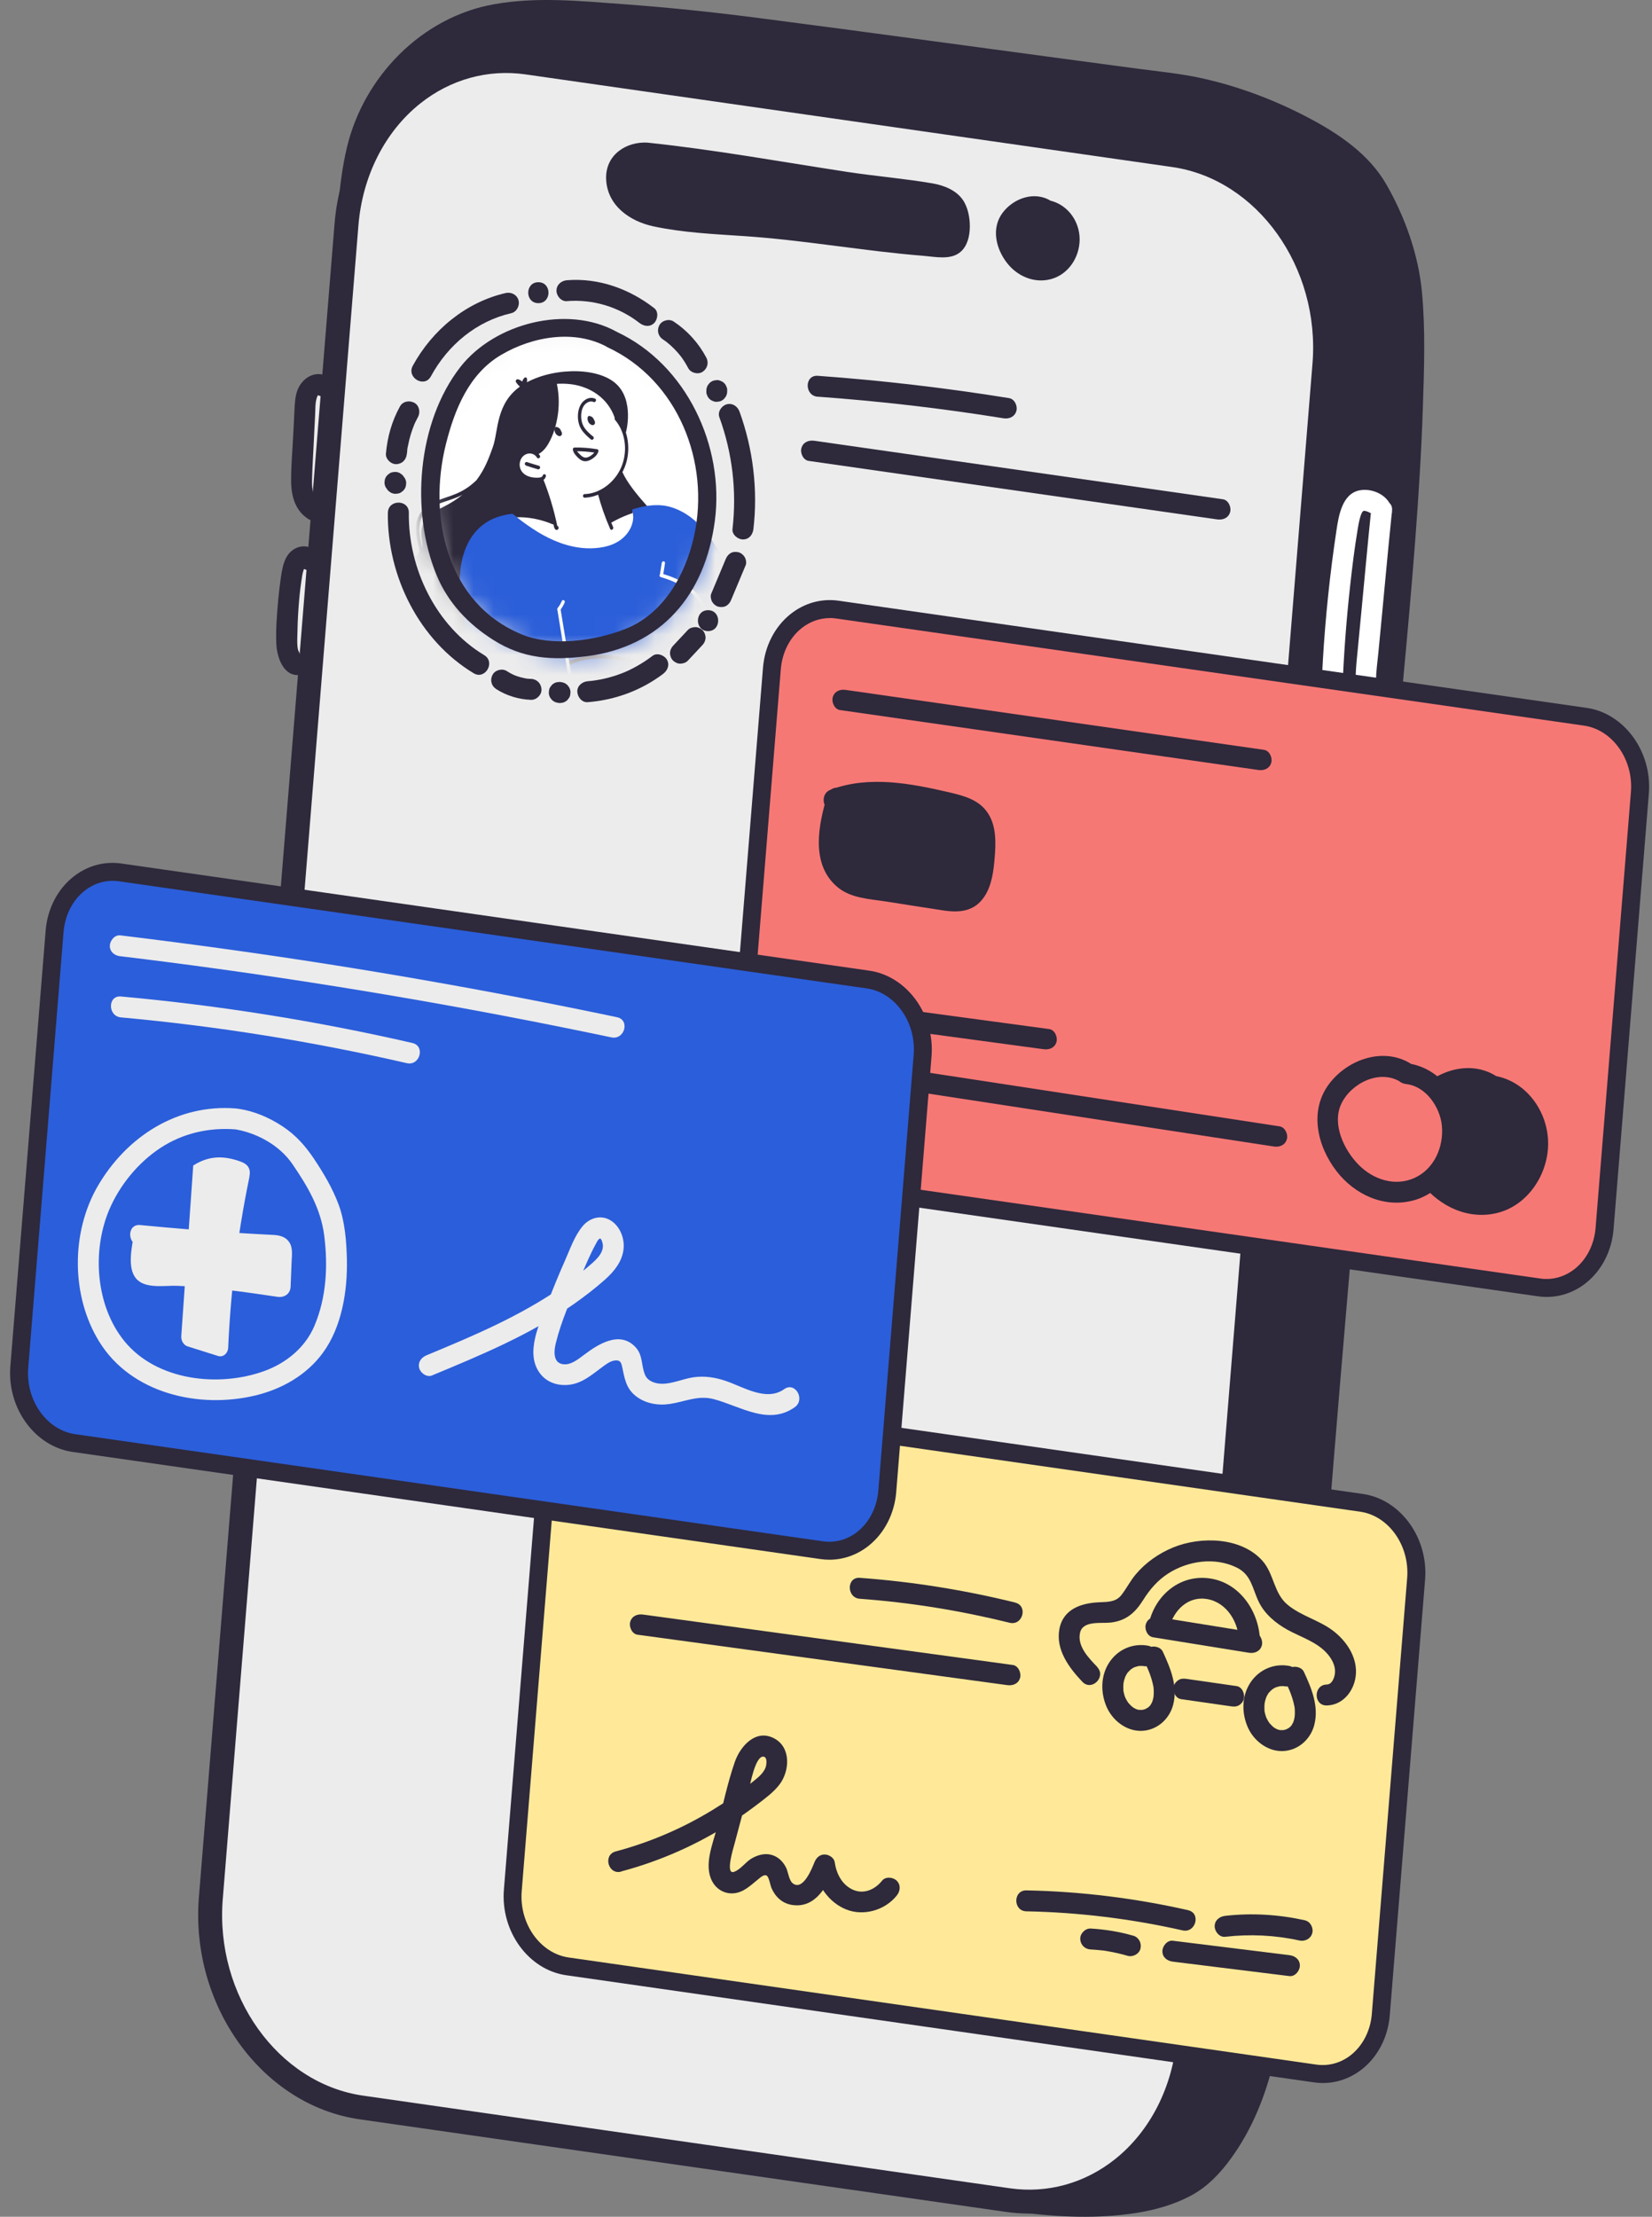<?xml version="1.0" encoding="UTF-8"?>
<svg xmlns="http://www.w3.org/2000/svg" width="82" height="110" viewBox="0 0 82 110" fill="none">
  <rect x="0" y="0" width="82" height="110" fill="#808080" stroke="none"/>
  <path d="M18.252 6.549L19.934 3.341L22.552 1.362L25.291 0.519L32.075 0.813L59.6 4.404L64.847 6.38L67.971 8.811L69.722 12.244L70.156 17.384L69.025 34.855L65.375 76.28L64.016 93.513L62.784 101.897L61.87 104.758L60.122 107.506L58.229 108.791L54.866 109.452L51.997 109.248L54.955 108.141L57.145 106.14L58.727 102.826L59.389 96.436L62.392 59.379L65.556 20.387L65.775 16.411L64.656 12.541L62.244 9.493L59.036 7.852L25.596 3.045L23.113 3.306L20.703 4.505L19.379 5.742L18.252 6.549Z" fill="#2E293B"></path>
  <path d="M17.83 10.25C17.978 8.511 18.251 6.713 19.157 5.187C19.993 3.775 21.37 2.472 22.863 1.786C24.768 0.911 26.976 0.979 29.021 1.107C31.202 1.243 33.38 1.421 35.55 1.671C40.351 2.225 45.141 2.929 49.931 3.57C52.37 3.896 54.813 4.223 57.252 4.549C59.11 4.798 60.867 5.199 62.612 5.899C64.256 6.561 65.989 7.428 67.224 8.731C67.728 9.262 68.069 9.912 68.372 10.57C68.781 11.458 69.105 12.396 69.334 13.348C69.74 15.043 69.651 16.877 69.624 18.61C69.595 20.735 69.482 22.857 69.339 24.978C69.031 29.543 68.571 34.098 68.141 38.653C67.675 43.606 67.229 48.559 66.787 53.512C65.876 63.742 65.007 73.977 64.235 84.222C64.143 85.444 64.051 86.664 63.962 87.886C63.915 88.554 64.953 88.551 65.001 87.886C65.769 77.378 66.648 66.876 67.574 56.379C68.031 51.197 68.5 46.013 68.977 40.832C69.411 36.14 69.894 31.454 70.251 26.756C70.417 24.569 70.556 22.379 70.627 20.186C70.69 18.298 70.758 16.369 70.58 14.488C70.402 12.606 69.728 10.748 68.814 9.152C67.957 7.656 66.467 6.647 64.974 5.858C63.315 4.979 61.517 4.297 59.686 3.89C58.608 3.65 57.504 3.546 56.412 3.401C55.157 3.231 53.902 3.065 52.646 2.896C47.64 2.225 42.636 1.537 37.627 0.89C35.404 0.602 33.179 0.371 30.944 0.207C28.709 0.044 26.635 -0.166 24.51 0.213C20.925 0.854 18.055 3.81 17.222 7.309C16.99 8.276 16.871 9.268 16.788 10.256C16.732 10.921 17.771 10.918 17.827 10.256L17.83 10.25Z" fill="#2E293B"></path>
  <path d="M50.571 109.767C52.515 110.022 54.5 110.114 56.444 109.803C57.364 109.654 58.272 109.396 59.097 108.96C59.922 108.524 60.566 107.847 61.115 107.087C62.169 105.63 62.819 103.983 63.234 102.247C63.7 100.294 63.982 98.297 64.225 96.309C64.57 93.513 64.804 90.703 65 87.892C65.047 87.225 64.009 87.228 63.961 87.892C63.653 92.288 63.329 96.739 62.433 101.06C62.103 102.651 61.673 104.182 60.848 105.595C60.403 106.36 59.872 107.176 59.151 107.71C58.429 108.245 57.628 108.5 56.806 108.684C54.776 109.135 52.616 109.001 50.571 108.731C50.289 108.696 50.055 108.995 50.052 109.251C50.049 109.562 50.295 109.734 50.571 109.77V109.767Z" fill="#2E293B"></path>
  <path d="M16.027 19.147C15.793 18.978 15.472 19.126 15.324 19.378C15.176 19.634 15.158 19.954 15.143 20.263C15.092 21.313 15.039 22.364 14.989 23.415C14.971 23.765 14.956 24.124 15.03 24.468C15.104 24.812 15.288 25.148 15.57 25.308" fill="#ECECEC"></path>
  <path d="M16.288 18.699C15.662 18.334 14.989 18.752 14.76 19.375C14.642 19.696 14.633 20.046 14.615 20.384C14.594 20.788 14.576 21.192 14.555 21.595C14.517 22.355 14.446 23.121 14.451 23.883C14.457 24.646 14.662 25.343 15.303 25.753C15.867 26.112 16.389 25.216 15.829 24.857C15.455 24.619 15.481 24.029 15.493 23.649C15.508 23.127 15.544 22.604 15.567 22.082C15.591 21.56 15.618 21.031 15.645 20.506C15.656 20.272 15.645 20.02 15.71 19.791C15.728 19.729 15.742 19.669 15.781 19.619C15.825 19.562 15.76 19.592 15.76 19.595C16.339 19.933 16.861 19.037 16.285 18.699H16.288Z" fill="#2E293B"></path>
  <path d="M15.357 27.789C15.226 27.54 14.918 27.578 14.748 27.789C14.579 28 14.517 28.314 14.469 28.611C14.318 29.593 14.253 30.599 14.235 31.599C14.229 31.914 14.229 32.237 14.33 32.522C14.431 32.804 14.659 33.033 14.894 32.976" fill="#ECECEC"></path>
  <path d="M15.807 27.525C15.389 26.875 14.534 27.035 14.202 27.679C14.044 27.988 13.991 28.326 13.941 28.664C13.887 29.038 13.843 29.415 13.807 29.795C13.745 30.513 13.682 31.252 13.718 31.973C13.748 32.605 14.068 33.599 14.893 33.49C15.172 33.451 15.412 33.279 15.412 32.97C15.412 32.718 15.172 32.412 14.893 32.451C14.804 32.454 14.807 32.466 14.908 32.481C14.899 32.478 14.893 32.475 14.887 32.469C14.887 32.427 14.807 32.297 14.795 32.249C14.742 32.038 14.754 31.813 14.757 31.596C14.765 31.127 14.783 30.661 14.816 30.195C14.849 29.73 14.89 29.293 14.958 28.845C14.988 28.652 15.009 28.448 15.077 28.264C15.074 28.276 15.148 28.077 15.16 28.106C15.178 28.148 14.944 28.106 14.908 28.053C15.27 28.614 16.169 28.091 15.804 27.528L15.807 27.525Z" fill="#2E293B"></path>
  <path d="M69.096 25.334C69.004 24.619 68.164 24.201 67.487 24.331C66.621 24.498 66.448 25.584 66.339 26.308C66.015 28.451 65.79 30.611 65.662 32.774C65.632 33.303 65.606 33.834 65.588 34.365C65.57 34.896 65.469 35.528 65.57 36.054C65.704 36.76 66.609 36.935 67.214 36.757C67.977 36.532 68.214 35.537 68.268 34.855C68.297 34.493 68.285 34.128 68.297 33.766C68.309 33.3 68.372 32.837 68.419 32.374C68.65 30.029 68.855 27.682 69.096 25.337C69.164 24.673 68.125 24.679 68.057 25.337C67.888 26.991 67.737 28.646 67.579 30.302C67.502 31.104 67.428 31.908 67.348 32.709C67.279 33.374 67.276 34.033 67.241 34.7C67.226 34.959 67.202 35.238 67.096 35.478C67.057 35.567 66.986 35.635 66.941 35.715C66.861 35.864 66.932 35.757 66.909 35.763C66.873 35.772 66.834 35.772 66.796 35.772C66.787 35.772 66.502 35.73 66.496 35.733L66.46 35.724C66.487 35.73 66.511 35.745 66.529 35.772L66.591 35.816C66.591 35.721 66.594 35.623 66.597 35.528C66.606 35.095 66.618 34.662 66.632 34.229C66.698 32.519 66.825 30.81 67.012 29.109C67.116 28.163 67.232 27.213 67.389 26.275C67.422 26.088 67.523 25.409 67.686 25.352C67.737 25.334 67.876 25.385 67.921 25.403C67.956 25.418 68.021 25.462 68.054 25.468C68.167 25.495 68.102 25.685 68.054 25.343C68.09 25.622 68.268 25.86 68.573 25.863C68.826 25.863 69.128 25.622 69.093 25.343L69.096 25.334Z" fill="white"></path>
  <path d="M50.04 109.17L17.939 104.574C13.399 103.924 10.054 99.273 10.466 94.187L17.2 11.134C17.613 6.048 21.628 2.451 26.168 3.101L58.269 7.698C62.81 8.348 66.154 12.998 65.742 18.084L59.008 101.137C58.596 106.224 54.581 109.82 50.04 109.17Z" fill="#ECECEC"></path>
  <path d="M51.093 109.841C50.717 109.841 50.337 109.814 49.954 109.761L17.853 105.164C13.016 104.473 9.437 99.526 9.873 94.142L16.607 11.09C16.832 8.318 18.108 5.81 20.111 4.214C21.874 2.807 24.052 2.205 26.251 2.519L58.352 7.116C63.19 7.808 66.769 12.755 66.332 18.138L59.599 101.19C59.373 103.962 58.097 106.47 56.094 108.067C54.637 109.23 52.895 109.844 51.093 109.844V109.841ZM50.123 108.586C51.99 108.853 53.847 108.34 55.352 107.138C57.1 105.743 58.216 103.538 58.415 101.093L65.148 18.04C65.534 13.268 62.409 8.894 58.183 8.288L26.082 3.691C24.215 3.424 22.358 3.938 20.853 5.14C19.105 6.534 17.989 8.739 17.791 11.185L11.057 94.237C10.671 99.009 13.796 103.384 18.022 103.989L50.123 108.586Z" fill="#2E293B"></path>
  <path d="M32.17 7.597C31.431 7.535 30.911 7.784 30.68 8.389C30.451 8.995 30.76 9.745 31.244 10.152C31.727 10.559 32.336 10.698 32.926 10.799C34.232 11.022 35.55 11.108 36.864 11.191C40.093 11.398 43.272 12.013 46.5 12.22C46.785 12.238 47.094 12.292 47.325 12.117C47.768 11.778 47.69 10.487 47.266 10.084C46.842 9.68 46.263 9.6 45.717 9.541C41.265 9.042 36.636 8.06 32.17 7.594" fill="#2E293B"></path>
  <path d="M32.17 7.078C31.075 7.006 30.039 7.695 30.087 8.888C30.137 10.197 31.256 10.98 32.434 11.232C33.909 11.547 35.437 11.615 36.936 11.716C38.434 11.817 39.912 12.001 41.393 12.191C42.874 12.381 44.358 12.577 45.848 12.695C46.429 12.743 47.207 12.921 47.691 12.488C48.029 12.185 48.133 11.698 48.139 11.262C48.145 10.826 48.053 10.303 47.797 9.926C47.465 9.437 46.854 9.199 46.293 9.101C44.895 8.861 43.468 8.745 42.064 8.532C38.77 8.027 35.485 7.431 32.17 7.081C31.505 7.009 31.511 8.051 32.17 8.119C34.68 8.383 37.17 8.799 39.663 9.199C40.91 9.401 42.159 9.597 43.411 9.772C44.017 9.855 44.622 9.935 45.23 10.01C45.708 10.066 46.251 10.072 46.685 10.306C47.008 10.481 47.085 10.778 47.1 11.131C47.106 11.28 47.106 11.44 47.062 11.582C47.011 11.737 46.999 11.728 46.824 11.731C46.216 11.737 45.59 11.645 44.984 11.585C44.379 11.526 43.738 11.452 43.114 11.378C41.847 11.223 40.58 11.048 39.313 10.906C38.046 10.763 36.755 10.686 35.476 10.585C34.767 10.529 34.057 10.464 33.354 10.354C32.769 10.262 32.087 10.179 31.609 9.793C31.277 9.523 31.006 9.012 31.164 8.585C31.321 8.158 31.751 8.098 32.167 8.125C32.835 8.167 32.832 7.128 32.167 7.086L32.17 7.078Z" fill="#2E293B"></path>
  <path d="M51.907 10.425C51.48 10.134 50.919 10.235 50.513 10.532C50.245 10.728 50.017 11.019 49.958 11.375C49.91 11.654 49.972 11.947 50.079 12.209C50.293 12.731 50.708 13.158 51.195 13.324C51.682 13.491 52.237 13.378 52.611 13.013C52.984 12.648 53.157 12.03 53.014 11.479C52.872 10.927 52.412 10.481 51.907 10.434" fill="#2E293B"></path>
  <path d="M52.172 9.977C51.362 9.458 50.311 9.834 49.768 10.556C49.187 11.33 49.436 12.351 49.994 13.06C50.504 13.71 51.338 14.069 52.157 13.853C53.03 13.621 53.579 12.778 53.59 11.9C53.602 10.918 52.902 10.027 51.914 9.918C51.644 9.888 51.383 10.179 51.394 10.437C51.409 10.746 51.623 10.924 51.914 10.956C51.777 10.941 51.967 10.974 51.997 10.983C52.026 10.992 52.104 11.036 52.009 10.983C52.032 10.995 52.059 11.007 52.083 11.021C52.115 11.039 52.237 11.128 52.154 11.06C52.211 11.105 52.264 11.158 52.314 11.211C52.314 11.211 52.4 11.324 52.359 11.262C52.317 11.2 52.397 11.324 52.395 11.321C52.427 11.372 52.454 11.428 52.48 11.482C52.439 11.401 52.475 11.461 52.48 11.482C52.489 11.511 52.501 11.541 52.51 11.568C52.522 11.606 52.531 11.642 52.537 11.68C52.543 11.704 52.546 11.728 52.549 11.749C52.543 11.695 52.54 11.689 52.546 11.728C52.546 11.799 52.555 11.867 52.552 11.938C52.552 11.971 52.546 12.001 52.546 12.034C52.549 12.01 52.552 11.938 52.546 12.034C52.531 12.102 52.516 12.17 52.495 12.235C52.486 12.265 52.475 12.295 52.466 12.321C52.451 12.357 52.454 12.351 52.475 12.304C52.466 12.324 52.457 12.345 52.445 12.366C52.415 12.425 52.38 12.485 52.341 12.541C52.279 12.609 52.329 12.562 52.341 12.541C52.32 12.562 52.303 12.585 52.282 12.606C52.261 12.627 52.237 12.648 52.216 12.669C52.121 12.77 52.261 12.648 52.193 12.689C52.124 12.731 52.062 12.77 51.994 12.805C51.926 12.841 52.101 12.778 51.97 12.814C51.94 12.823 51.911 12.832 51.881 12.841C51.851 12.85 51.682 12.873 51.795 12.861C51.727 12.867 51.658 12.87 51.587 12.867C51.558 12.867 51.46 12.853 51.563 12.867C51.519 12.858 51.471 12.85 51.427 12.838C51.371 12.823 51.311 12.802 51.258 12.781C51.365 12.826 51.196 12.743 51.169 12.728C51.145 12.713 51.118 12.698 51.095 12.681C51.074 12.666 50.994 12.606 51.074 12.672C51.014 12.627 50.958 12.574 50.908 12.52C50.866 12.476 50.825 12.431 50.786 12.384C50.721 12.306 50.771 12.363 50.783 12.381C50.762 12.348 50.739 12.318 50.718 12.286C50.679 12.226 50.644 12.167 50.614 12.105C50.599 12.078 50.587 12.048 50.572 12.022C50.51 11.888 50.599 12.114 50.549 11.959C50.528 11.891 50.504 11.823 50.489 11.755C50.489 11.766 50.462 11.597 50.471 11.665C50.477 11.722 50.471 11.612 50.471 11.603C50.471 11.559 50.471 11.514 50.471 11.47C50.471 11.49 50.451 11.553 50.471 11.455C50.477 11.422 50.486 11.393 50.495 11.36C50.501 11.339 50.56 11.226 50.513 11.306C50.552 11.238 50.587 11.17 50.635 11.105C50.578 11.176 50.632 11.114 50.644 11.102C50.676 11.069 50.709 11.033 50.742 11.004C50.765 10.983 50.786 10.962 50.81 10.944C50.727 11.013 50.834 10.93 50.854 10.918C50.881 10.9 50.908 10.885 50.934 10.87C50.958 10.855 51.065 10.805 50.979 10.841C51.05 10.811 51.127 10.793 51.202 10.772C51.335 10.734 51.142 10.769 51.222 10.766C51.267 10.766 51.314 10.76 51.359 10.763C51.374 10.763 51.471 10.772 51.403 10.763C51.335 10.755 51.474 10.781 51.489 10.787C51.504 10.79 51.593 10.826 51.537 10.802C51.489 10.781 51.626 10.855 51.641 10.864C51.869 11.013 52.225 10.918 52.35 10.677C52.486 10.419 52.409 10.122 52.163 9.968L52.172 9.977Z" fill="#2E293B"></path>
  <mask id="mask0_3997_4397" style="mask-type:luminance" maskUnits="userSpaceOnUse" x="21" y="16" width="15" height="17">
    <path d="M29.469 32.363C33.379 31.771 36.006 27.706 35.337 23.283C34.667 18.861 30.954 15.756 27.044 16.348C23.134 16.94 20.507 21.005 21.176 25.427C21.846 29.85 25.559 32.955 29.469 32.363Z" fill="white"></path>
  </mask>
  <g mask="url(#mask0_3997_4397)">
    <path d="M29.311 32.189C33.145 31.609 35.721 27.621 35.064 23.283C34.407 18.945 30.766 15.899 26.932 16.48C23.098 17.06 20.522 21.047 21.179 25.386C21.836 29.724 25.477 32.77 29.311 32.189Z" fill="white"></path>
    <path d="M19.868 30.335C19.999 30.534 20.189 30.73 20.456 30.914C22.242 32.151 29.288 31.038 30.961 29.807C32.635 28.575 33.727 26.854 32.852 25.91C31.979 24.966 30.86 23.803 30.748 22.948C30.635 22.094 31.041 21.521 31.041 21.521C31.071 21.533 31.528 19.835 30.528 18.999C29.531 18.162 27.219 18.257 25.901 19.12C24.587 19.984 24.75 21.399 24.459 22.195C24.296 22.637 24.103 23.233 23.649 23.83C23.548 23.925 23.444 24.017 23.337 24.1C23.038 24.328 22.714 24.486 22.373 24.605C22.052 24.717 21.723 24.809 21.417 24.975C21.121 25.136 20.863 25.379 20.735 25.723C20.56 26.189 20.67 26.691 20.773 27.139C20.8 27.249 20.83 27.376 20.762 27.483C20.711 27.56 20.634 27.611 20.56 27.652C20.388 27.756 20.213 27.848 20.049 27.97C19.747 28.192 19.474 28.495 19.382 28.89C19.251 29.442 19.459 30.047 19.868 30.338V30.335ZM20.957 27.198C20.946 27.133 20.931 27.071 20.916 27.008C20.889 26.892 20.865 26.777 20.845 26.658C20.776 26.24 20.791 25.777 21.091 25.438C21.314 25.186 21.622 25.056 21.916 24.949C22.233 24.833 22.557 24.747 22.866 24.596C22.895 24.581 22.928 24.566 22.958 24.548C22.685 24.771 22.358 24.981 21.963 25.177C20.459 25.916 21.035 26.685 20.96 27.198H20.957ZM19.661 29.836C19.45 29.448 19.447 28.91 19.726 28.522C19.883 28.302 20.085 28.151 20.299 28.014C19.91 28.492 19.527 29.166 19.661 29.836Z" fill="#2E293B"></path>
    <path d="M26.613 22.527C26.613 22.527 27.596 21.714 27.614 20.399C27.634 19.085 27.534 18.951 27.534 18.951C27.534 18.951 28.976 18.829 29.56 19.402C30.145 19.975 30.302 20.052 30.409 20.298C30.516 20.545 30.584 20.767 30.584 20.767C30.584 20.767 31.792 22.13 30.679 23.682C30.16 24.406 29.744 24.441 29.744 24.441L30.258 25.869C30.258 25.869 30.724 25.631 31.012 25.533C31.299 25.435 31.555 25.266 31.584 25.281C31.614 25.293 31.676 27.931 28.397 27.397C25.118 26.863 25.269 25.646 25.269 25.646C25.269 25.646 25.521 25.489 26.183 25.551C26.845 25.613 27.569 25.892 27.557 25.952C27.545 26.011 26.94 23.776 26.94 23.776C26.94 23.776 25.83 23.872 25.723 23.156C25.616 22.441 26.151 22.426 26.284 22.432C26.418 22.441 26.613 22.53 26.613 22.53V22.527Z" fill="white"></path>
    <path d="M27.507 18.877C28.539 18.779 29.622 19.067 30.281 19.942C30.448 20.162 30.578 20.405 30.67 20.675C30.706 20.782 30.548 20.839 30.513 20.732C30.18 19.761 29.308 19.203 28.397 19.073C28.103 19.031 27.806 19.028 27.507 19.058C27.403 19.067 27.403 18.889 27.507 18.877Z" fill="#2E293B"></path>
    <path d="M29.02 24.518C29.607 24.498 30.183 24.165 30.569 23.649C30.967 23.121 31.106 22.423 30.979 21.788C30.907 21.429 30.756 21.1 30.53 20.838C30.459 20.758 30.575 20.622 30.646 20.702C31.079 21.204 31.263 21.934 31.154 22.646C31.047 23.355 30.622 23.987 30.053 24.355C29.732 24.563 29.376 24.685 29.017 24.697C28.913 24.699 28.913 24.521 29.017 24.515L29.02 24.518Z" fill="#2E293B"></path>
    <path d="M25.67 22.815C25.753 22.563 25.952 22.373 26.189 22.331C26.427 22.287 26.67 22.394 26.798 22.607C26.854 22.702 26.712 22.8 26.655 22.708C26.474 22.405 26.029 22.444 25.86 22.779C25.759 22.978 25.777 23.21 25.892 23.382C26.005 23.551 26.192 23.64 26.379 23.679C26.495 23.702 26.619 23.711 26.738 23.702C26.803 23.699 26.916 23.684 26.937 23.601C26.967 23.489 27.124 23.521 27.094 23.637C27.026 23.91 26.703 23.895 26.513 23.88C26.255 23.863 25.996 23.782 25.818 23.578C25.649 23.382 25.578 23.097 25.67 22.824V22.815Z" fill="#2E293B"></path>
    <path d="M26.077 22.954C26.11 22.913 26.157 22.919 26.193 22.946C26.169 22.928 26.201 22.946 26.21 22.946C26.222 22.949 26.234 22.954 26.243 22.957C26.267 22.966 26.291 22.975 26.317 22.981C26.365 22.996 26.412 23.011 26.46 23.026C26.558 23.055 26.652 23.085 26.75 23.112C26.792 23.124 26.819 23.168 26.807 23.219C26.795 23.263 26.747 23.302 26.706 23.29C26.602 23.26 26.495 23.227 26.391 23.195C26.341 23.18 26.291 23.162 26.237 23.144C26.184 23.127 26.121 23.115 26.074 23.076C26.038 23.049 26.044 22.984 26.074 22.949L26.077 22.954Z" fill="#2E293B"></path>
    <path d="M26.616 22.397C27.005 22.227 27.213 21.723 27.346 21.322C27.51 20.836 27.587 20.322 27.569 19.815C27.56 19.524 27.518 19.239 27.45 18.963C27.424 18.853 27.581 18.797 27.608 18.907C27.738 19.426 27.768 19.978 27.697 20.527C27.628 21.043 27.474 21.589 27.207 22.038C27.07 22.269 26.892 22.465 26.658 22.566C26.557 22.61 26.518 22.438 26.616 22.394V22.397Z" fill="#2E293B"></path>
    <path d="M27.551 21.206C27.551 21.206 27.569 21.192 27.581 21.189C27.596 21.183 27.608 21.183 27.622 21.189C27.685 21.195 27.747 21.23 27.789 21.278C27.815 21.31 27.836 21.349 27.851 21.39C27.866 21.414 27.878 21.435 27.887 21.465C27.898 21.5 27.896 21.542 27.881 21.578C27.854 21.631 27.801 21.649 27.753 21.64C27.706 21.631 27.661 21.601 27.625 21.569C27.593 21.539 27.566 21.5 27.551 21.456C27.53 21.402 27.516 21.343 27.525 21.281C27.528 21.251 27.537 21.227 27.557 21.209L27.551 21.206Z" fill="#2E293B"></path>
    <path d="M29.192 20.66C29.192 20.66 29.209 20.646 29.221 20.643C29.236 20.637 29.248 20.637 29.263 20.643C29.325 20.649 29.387 20.684 29.429 20.732C29.456 20.764 29.476 20.803 29.491 20.845C29.506 20.868 29.518 20.889 29.527 20.919C29.539 20.954 29.536 20.996 29.521 21.032C29.494 21.085 29.441 21.103 29.393 21.094C29.346 21.085 29.301 21.055 29.266 21.023C29.233 20.993 29.206 20.954 29.192 20.91C29.171 20.856 29.156 20.797 29.165 20.735C29.168 20.705 29.177 20.681 29.197 20.663L29.192 20.66Z" fill="#2E293B"></path>
    <path d="M28.958 19.913C29.124 19.755 29.35 19.693 29.543 19.785C29.638 19.83 29.555 19.993 29.463 19.948C29.311 19.877 29.127 19.957 29.015 20.091C28.881 20.251 28.842 20.482 28.848 20.687C28.854 20.91 28.919 21.109 29.044 21.275C29.16 21.429 29.305 21.551 29.448 21.669C29.528 21.738 29.412 21.874 29.332 21.806C29.157 21.658 28.982 21.506 28.854 21.302C28.724 21.094 28.673 20.836 28.688 20.574C28.703 20.331 28.78 20.079 28.958 19.91V19.913Z" fill="#2E293B"></path>
    <path d="M28.436 22.305C28.454 22.459 28.552 22.566 28.646 22.667C28.741 22.767 28.854 22.863 28.991 22.883C29.136 22.907 29.282 22.845 29.409 22.759C29.528 22.681 29.641 22.572 29.694 22.429C29.697 22.42 29.7 22.411 29.7 22.402C29.715 22.355 29.7 22.302 29.647 22.293C29.273 22.23 28.896 22.201 28.513 22.207C28.474 22.207 28.427 22.257 28.43 22.302L28.436 22.305ZM28.638 22.391C28.925 22.391 29.213 22.414 29.498 22.456C29.454 22.515 29.397 22.563 29.338 22.604C29.246 22.667 29.139 22.72 29.035 22.705C28.931 22.69 28.848 22.616 28.777 22.542C28.738 22.5 28.679 22.447 28.64 22.388L28.638 22.391Z" fill="#2E293B"></path>
    <path d="M29.827 24.412C29.984 25.011 30.186 25.593 30.432 26.151C30.477 26.252 30.337 26.352 30.29 26.252C30.038 25.679 29.83 25.085 29.667 24.468C29.637 24.358 29.794 24.302 29.824 24.412H29.827Z" fill="#2E293B"></path>
    <path d="M37.036 30.632C37.036 30.632 38.066 32.694 38.283 33.166C38.499 33.638 38.954 35.14 38.636 36.175C38.319 37.211 37.686 38.021 36.769 38.321C35.852 38.624 35.291 38.487 34.947 38.362C34.6 38.241 33.134 37.742 33.134 37.742C33.134 37.742 29.801 39.873 28.905 40.188C28.009 40.502 26.682 40.556 25.946 40.096C25.946 40.096 24.961 39.431 24.721 38.995C24.48 38.558 24.448 38.487 24.448 38.487L28.911 35.119C28.911 35.119 32.039 34.683 32.089 34.617C32.137 34.552 34.366 31.142 34.369 31.11C34.372 31.077 37.039 30.635 37.039 30.635L37.036 30.632Z" fill="white"></path>
    <path d="M31.051 30.57C31.155 30.81 31.256 31.05 31.356 31.288C31.38 31.347 31.407 31.403 31.431 31.463C31.558 31.765 31.677 32.065 31.79 32.344C31.811 32.401 31.834 32.454 31.855 32.507C31.879 32.567 31.902 32.626 31.926 32.682C31.956 32.76 31.986 32.834 32.012 32.908C32.045 32.917 32.081 32.926 32.113 32.935C32.155 32.947 32.193 32.967 32.226 32.991C32.193 32.905 32.161 32.816 32.125 32.724C32.092 32.638 32.057 32.552 32.021 32.463C32 32.409 31.98 32.356 31.959 32.303C31.852 32.038 31.739 31.756 31.618 31.466C31.591 31.403 31.567 31.344 31.54 31.282C31.437 31.032 31.33 30.777 31.223 30.525C31.214 30.507 31.205 30.486 31.199 30.469C31.152 30.501 31.101 30.534 31.054 30.567L31.051 30.57Z" fill="#2E293B"></path>
    <path d="M24.077 27.706C24.077 28.388 24.226 29.05 24.46 29.661C24.941 30.911 25.787 31.929 26.608 32.902C27.051 33.424 27.505 33.935 27.971 34.43C27.994 34.454 28.018 34.481 28.042 34.505C28.128 34.594 28.217 34.683 28.327 34.739C28.463 34.807 28.615 34.81 28.766 34.816C29.113 34.825 29.46 34.834 29.808 34.843C30.496 34.861 31.182 34.881 31.867 34.899C32.532 34.914 33.2 34.947 33.867 34.905C34.188 34.884 34.508 34.84 34.826 34.754C34.959 34.718 35.111 34.683 35.233 34.597C35.363 34.505 35.396 34.356 35.378 34.202C35.301 33.54 35.149 32.89 34.959 32.267C35.583 31.902 36.2 31.519 36.805 31.119C36.936 31.032 37.066 30.946 37.194 30.857C37.242 30.825 37.292 30.792 37.34 30.759C37.322 30.721 37.304 30.682 37.289 30.644C37.283 30.629 37.277 30.617 37.271 30.602C37.233 30.513 37.194 30.424 37.156 30.338C37.132 30.285 37.108 30.231 37.084 30.178C37.004 29.994 36.924 29.813 36.847 29.641C36.817 29.575 36.788 29.51 36.758 29.445C36.517 28.919 36.301 28.468 36.138 28.169C35.494 26.982 34.764 25.64 33.354 25.18C32.746 24.981 32.084 25.07 31.526 25.237C31.473 25.251 31.419 25.269 31.366 25.287C31.387 25.343 31.401 25.403 31.413 25.462C31.422 25.518 31.428 25.578 31.431 25.634C31.437 25.952 31.303 26.26 31.108 26.501C30.71 26.988 30.11 27.157 29.558 27.198C28.953 27.246 28.357 27.139 27.796 26.934C27.015 26.652 26.318 26.186 25.656 25.67C25.585 25.613 25.514 25.557 25.442 25.501C25.362 25.51 25.282 25.518 25.199 25.533C25.205 25.539 25.211 25.542 25.217 25.548C25.122 25.557 25.027 25.578 24.941 25.619C24.926 25.628 24.908 25.637 24.893 25.646C24.872 25.637 24.849 25.637 24.825 25.655C24.715 25.729 24.617 25.824 24.534 25.934C24.172 26.424 24.086 27.118 24.086 27.709L24.077 27.706Z" fill="#2B5ED9"></path>
    <path d="M39.597 30.952C39.529 30.7 38.532 29.198 37.799 28.602C37.692 28.516 37.562 28.43 37.428 28.48C37.345 28.513 37.283 28.593 37.226 28.667C36.17 30.086 35.113 31.501 34.057 32.92C33.861 33.184 33.656 33.472 33.632 33.801C33.609 34.116 33.76 34.401 33.923 34.644C34.19 35.045 34.511 35.401 34.87 35.7C35.051 35.852 35.267 35.994 35.502 35.959C35.713 35.926 35.891 35.757 36.048 35.591C36.805 34.798 37.461 33.896 38.111 32.997C38.606 32.314 39.102 31.632 39.594 30.946L39.597 30.952Z" fill="#2E293B"></path>
    <path d="M32.76 28.48C32.792 28.296 32.822 28.112 32.849 27.925C32.855 27.878 32.908 27.845 32.95 27.854C32.997 27.863 33.015 27.91 33.006 27.961C32.983 28.136 32.953 28.308 32.923 28.483C33.315 28.605 33.704 28.759 34.051 28.988C34.428 29.237 34.745 29.569 34.962 29.994C35.093 30.252 35.193 30.528 35.285 30.807C35.321 30.914 35.164 30.97 35.128 30.863C34.977 30.403 34.796 29.949 34.49 29.599C34.208 29.276 33.849 29.05 33.472 28.881C33.252 28.783 33.024 28.703 32.795 28.635C32.727 28.614 32.727 28.528 32.763 28.483L32.76 28.48Z" fill="white"></path>
    <path d="M26.94 23.714C27.097 24.103 27.237 24.501 27.358 24.904C27.418 25.103 27.474 25.305 27.525 25.507C27.551 25.613 27.575 25.717 27.602 25.824C27.614 25.878 27.626 25.931 27.637 25.985C27.643 26.008 27.646 26.029 27.652 26.053C27.652 26.067 27.658 26.079 27.661 26.094C27.724 26.115 27.759 26.216 27.691 26.272C27.611 26.338 27.534 26.26 27.51 26.18C27.477 26.067 27.462 25.946 27.436 25.833C27.382 25.602 27.323 25.373 27.261 25.148C27.13 24.694 26.979 24.248 26.803 23.818C26.762 23.717 26.901 23.613 26.946 23.717L26.94 23.714Z" fill="#2E293B"></path>
    <path d="M32.728 33.323C32.73 33.291 33.751 31.756 34.268 31.145C34.787 30.534 35.594 29.724 36.387 29.608C37.179 29.495 37.233 29.679 37.256 29.831C37.28 29.982 37.25 30.255 36.826 30.48C36.401 30.709 36.075 30.872 35.915 31.012C35.755 31.151 35.713 31.252 35.713 31.252C35.713 31.252 36.912 30.703 37.372 30.718C37.832 30.733 38.105 30.967 38.096 31.148C38.087 31.332 37.936 31.676 37.936 31.676C37.936 31.676 38.44 31.762 38.494 32.029C38.547 32.297 38.408 32.632 38.155 32.673C37.903 32.715 37.233 32.861 36.823 32.941C36.413 33.021 36.114 33.335 36.114 33.335C36.114 33.335 37.5 32.97 38.09 33.107C38.681 33.243 38.589 33.433 38.541 33.59C38.494 33.748 38.354 34.071 37.482 34.157C36.609 34.243 36.535 34.279 36.399 34.38C36.262 34.481 36.019 34.576 36.019 34.576L32.725 33.32L32.728 33.323Z" fill="white"></path>
    <path d="M35.006 33.009C35.392 32.599 35.843 32.276 36.333 32.056C36.778 31.857 37.279 31.721 37.748 31.753C37.879 31.762 38.006 31.786 38.128 31.837C38.232 31.878 38.344 31.938 38.413 32.038C38.549 32.246 38.344 32.486 38.163 32.564C37.938 32.659 37.683 32.641 37.448 32.682C37.214 32.724 36.982 32.786 36.754 32.872C36.451 32.985 36.16 33.133 35.884 33.321C35.742 33.415 35.605 33.519 35.472 33.632C35.466 33.638 35.463 33.641 35.457 33.647C35.596 33.611 35.739 33.573 35.878 33.531C36.128 33.356 36.395 33.208 36.671 33.095C36.825 33.03 36.985 32.976 37.146 32.935C37.395 32.869 37.641 32.843 37.894 32.813C38.137 32.783 38.395 32.7 38.537 32.451C38.677 32.211 38.618 31.955 38.428 31.801C38.211 31.629 37.92 31.573 37.65 31.573C37.149 31.573 36.629 31.718 36.16 31.946C35.7 32.169 35.273 32.486 34.908 32.875C34.831 32.958 34.926 33.095 35.003 33.012L35.006 33.009Z" fill="#2E293B"></path>
    <path d="M34.779 32.19C34.91 31.884 35.171 31.688 35.429 31.525C35.438 31.519 35.444 31.516 35.45 31.51C35.547 31.448 35.648 31.389 35.752 31.332C36.186 31.095 36.651 30.926 37.12 30.845C37.373 30.801 37.693 30.777 37.88 30.988C38.011 31.133 38.064 31.406 37.907 31.576C37.83 31.659 37.945 31.777 38.023 31.694C38.239 31.463 38.189 31.095 38.02 30.881C37.824 30.632 37.48 30.617 37.195 30.659C36.865 30.706 36.533 30.804 36.218 30.931C36.2 30.937 36.186 30.943 36.171 30.952C35.999 31.023 35.83 31.104 35.666 31.196C35.539 31.264 35.414 31.341 35.292 31.421C35.034 31.593 34.779 31.807 34.645 32.119C34.601 32.225 34.74 32.306 34.788 32.199L34.779 32.19Z" fill="#2E293B"></path>
    <path d="M32.819 33.249C33.252 32.656 33.686 32.059 34.134 31.48C34.472 31.047 34.834 30.623 35.25 30.279C35.454 30.109 35.674 29.958 35.906 29.839C36.161 29.712 36.437 29.608 36.713 29.617C36.914 29.623 37.265 29.738 37.155 30.041C37.06 30.308 36.748 30.397 36.538 30.51C36.217 30.679 35.903 30.896 35.659 31.184C35.573 31.285 35.496 31.397 35.431 31.519C35.44 31.513 35.446 31.51 35.451 31.504C35.549 31.442 35.65 31.383 35.754 31.326C35.873 31.181 36.012 31.053 36.161 30.943C36.288 30.848 36.419 30.768 36.552 30.697C36.689 30.623 36.831 30.564 36.965 30.483C37.191 30.35 37.416 30.071 37.315 29.783C37.223 29.513 36.92 29.436 36.68 29.436C36.389 29.436 36.095 29.549 35.828 29.688C35.585 29.816 35.353 29.973 35.137 30.157C34.695 30.528 34.315 30.982 33.956 31.448C33.531 32 33.116 32.564 32.706 33.13C32.638 33.222 32.754 33.341 32.822 33.249H32.819Z" fill="#2E293B"></path>
    <path d="M27.997 32.941C28.009 33 28.023 33.056 28.035 33.116C28.086 33.089 28.136 33.062 28.186 33.036C28.67 32.795 29.195 32.691 29.712 32.676C30.305 32.662 30.887 32.774 31.451 32.932C32.041 33.098 32.62 33.309 33.196 33.519C34.062 33.84 34.923 34.181 35.778 34.531C35.858 34.564 35.935 34.597 36.015 34.629C36.232 34.718 36.446 34.807 36.662 34.893C36.757 34.932 36.84 34.772 36.742 34.73C36.579 34.662 36.413 34.594 36.25 34.528C36.166 34.493 36.081 34.46 35.997 34.425C35.585 34.255 35.169 34.086 34.754 33.923C34.169 33.691 33.582 33.466 32.991 33.249C32.407 33.039 31.822 32.828 31.219 32.679C30.225 32.433 29.133 32.383 28.148 32.861C28.098 32.884 28.047 32.911 27.997 32.941Z" fill="#2E293B"></path>
    <path d="M25.436 25.498C25.507 25.554 25.578 25.61 25.65 25.667C26.614 25.637 27.41 26.008 27.421 26.014C27.463 26.032 27.51 26.014 27.531 25.967C27.552 25.922 27.534 25.869 27.496 25.848C27.448 25.824 26.525 25.397 25.436 25.498Z" fill="#2E293B"></path>
    <path d="M22.896 29.765C22.973 30.276 23.071 30.943 23.184 31.718C23.362 32.938 23.567 34.33 23.751 35.522C23.76 35.582 23.769 35.641 23.778 35.697C23.831 35.683 23.884 35.668 23.938 35.653C24.665 35.448 25.392 35.246 26.119 35.042C26.76 34.864 27.401 34.683 28.042 34.505C28.137 34.478 28.229 34.451 28.324 34.424C28.378 34.41 28.431 34.395 28.484 34.38C28.472 34.324 28.458 34.264 28.446 34.208C28.357 33.816 28.271 33.427 28.185 33.036C28.173 32.979 28.161 32.92 28.146 32.863C27.918 31.81 27.698 30.753 27.484 29.694C27.487 29.682 27.487 29.664 27.484 29.649C27.395 29.285 27.279 28.928 27.143 28.587C26.902 27.988 26.585 27.43 26.211 26.928C26.021 26.673 25.816 26.436 25.597 26.213C25.431 26.044 25.253 25.863 25.051 25.738C25.163 25.714 25.276 25.697 25.389 25.685C25.478 25.676 25.567 25.67 25.653 25.667C25.582 25.61 25.511 25.554 25.439 25.498C25.359 25.507 25.279 25.515 25.196 25.53C25.006 25.563 24.813 25.61 24.623 25.682C23.255 26.189 22.593 27.753 22.899 29.768L22.896 29.765Z" fill="#2B5ED9"></path>
    <path d="M30.184 25.931C30.204 25.973 30.252 25.987 30.293 25.964C30.302 25.958 30.774 25.667 31.409 25.456C31.4 25.397 31.383 25.337 31.362 25.281C30.724 25.492 30.255 25.783 30.219 25.806C30.178 25.833 30.163 25.887 30.184 25.931Z" fill="#2E293B"></path>
    <path d="M27.688 30.16C27.709 30.133 27.73 30.107 27.748 30.077C27.754 30.071 27.757 30.062 27.763 30.056C27.777 30.035 27.783 30.02 27.792 30.009C27.828 29.949 27.858 29.89 27.884 29.828C27.902 29.783 27.959 29.762 27.994 29.786C28.033 29.81 28.044 29.86 28.024 29.908C27.967 30.041 27.89 30.166 27.804 30.279C27.774 30.314 27.718 30.32 27.688 30.288C27.659 30.252 27.656 30.198 27.688 30.16Z" fill="white"></path>
    <path d="M27.822 30.21L28.347 33.407C28.398 33.712 28.448 34.018 28.498 34.324C28.516 34.436 28.359 34.493 28.341 34.38C28.166 33.306 27.988 32.234 27.813 31.16L27.667 30.264C27.65 30.151 27.807 30.095 27.825 30.207L27.822 30.21Z" fill="white"></path>
    <path d="M25.706 18.818C25.783 18.838 25.857 18.88 25.919 18.936C25.94 18.871 25.976 18.806 26.02 18.758C26.041 18.735 26.071 18.723 26.1 18.729C26.127 18.735 26.154 18.758 26.157 18.788C26.174 18.916 26.157 19.043 26.106 19.159C26.133 19.183 26.142 19.236 26.121 19.272C26.097 19.316 26.056 19.328 26.017 19.316C25.988 19.352 25.934 19.352 25.904 19.322C25.884 19.301 25.878 19.272 25.884 19.245C25.777 19.171 25.682 19.073 25.611 18.96C25.572 18.898 25.637 18.803 25.703 18.821L25.706 18.818Z" fill="#2E293B"></path>
  </g>
  <path d="M30.611 16.464C28.16 15.105 24.548 16.034 22.848 18.215C20.708 20.963 20.367 25.376 21.67 28.537C22.236 29.908 23.234 30.961 24.48 31.751C25.967 32.694 27.403 32.777 29.11 32.564C32.828 32.095 35.003 29.516 35.484 25.833C35.965 22.15 34.08 18.085 30.608 16.464C30.092 16.224 29.641 16.989 30.16 17.233C33.653 18.862 35.264 22.94 34.448 26.616C34.024 28.531 32.923 30.48 31.021 31.219C29.525 31.801 27.403 32.101 25.899 31.48C22.171 29.949 21.227 25.634 22.136 22.029C22.569 20.307 23.281 18.547 24.875 17.61C26.468 16.672 28.555 16.34 30.163 17.23C30.665 17.509 31.113 16.74 30.611 16.461V16.464Z" fill="#2E293B"></path>
  <path d="M19.251 25.441C19.213 28.572 20.797 31.771 23.51 33.407C24.082 33.754 24.608 32.855 24.035 32.51C21.631 31.062 20.257 28.207 20.293 25.441C20.302 24.774 19.263 24.774 19.254 25.441H19.251Z" fill="#2E293B"></path>
  <path d="M20.198 22.515C20.204 22.465 20.207 22.414 20.213 22.364C20.213 22.34 20.219 22.313 20.222 22.29L20.213 22.352C20.213 22.269 20.239 22.174 20.257 22.094C20.29 21.916 20.334 21.741 20.385 21.569C20.435 21.396 20.495 21.242 20.557 21.082C20.572 21.046 20.566 21.058 20.539 21.12C20.548 21.097 20.56 21.076 20.569 21.052C20.587 21.014 20.604 20.975 20.622 20.936C20.661 20.853 20.705 20.773 20.747 20.693C20.877 20.456 20.812 20.114 20.56 19.984C20.308 19.853 19.99 19.916 19.851 20.171C19.45 20.895 19.227 21.69 19.156 22.512C19.133 22.782 19.411 23.044 19.675 23.032C19.978 23.017 20.168 22.803 20.195 22.512L20.198 22.515Z" fill="#2E293B"></path>
  <path d="M21.388 18.675C22.233 17.114 23.655 15.936 25.376 15.541C25.649 15.479 25.809 15.164 25.738 14.903C25.661 14.621 25.373 14.479 25.1 14.541C23.121 14.995 21.45 16.384 20.488 18.153C20.171 18.74 21.067 19.266 21.385 18.678L21.388 18.675Z" fill="#2E293B"></path>
  <path d="M26.723 15.043C27.391 15.043 27.394 14.004 26.723 14.004C26.052 14.004 26.052 15.043 26.723 15.043Z" fill="#2E293B"></path>
  <path d="M28.144 14.942C29.423 14.841 30.711 15.224 31.741 16.025C31.964 16.197 32.261 16.242 32.474 16.025C32.652 15.847 32.697 15.464 32.474 15.292C31.24 14.333 29.717 13.781 28.141 13.906C27.862 13.927 27.622 14.129 27.622 14.425C27.622 14.69 27.86 14.966 28.141 14.945L28.144 14.942Z" fill="#2E293B"></path>
  <path d="M32.911 16.847C32.998 16.903 33.081 16.963 33.161 17.025L33.057 16.945C33.345 17.171 33.603 17.432 33.825 17.72L33.745 17.616C33.903 17.82 34.039 18.037 34.161 18.266C34.288 18.506 34.642 18.598 34.87 18.453C35.113 18.295 35.194 17.998 35.057 17.743C34.677 17.022 34.116 16.402 33.437 15.954C33.208 15.802 32.852 15.9 32.727 16.141C32.591 16.402 32.671 16.69 32.914 16.85L32.911 16.847Z" fill="#2E293B"></path>
  <path d="M35.062 19.378V19.423C35.056 19.494 35.071 19.562 35.104 19.622C35.125 19.687 35.16 19.741 35.211 19.788C35.258 19.838 35.315 19.874 35.377 19.895C35.439 19.927 35.505 19.942 35.576 19.939L35.715 19.922C35.804 19.898 35.878 19.853 35.944 19.788L36.024 19.684C36.071 19.604 36.095 19.515 36.095 19.423V19.378C36.101 19.307 36.086 19.239 36.053 19.18C36.033 19.114 35.997 19.061 35.947 19.013C35.899 18.963 35.843 18.927 35.781 18.907C35.718 18.874 35.653 18.859 35.582 18.862L35.442 18.88C35.353 18.904 35.279 18.948 35.214 19.013L35.133 19.117C35.086 19.197 35.062 19.286 35.062 19.378Z" fill="#2E293B"></path>
  <path d="M36.012 27.768L35.3 29.468C35.252 29.584 35.291 29.765 35.353 29.869C35.416 29.976 35.54 30.08 35.665 30.107C35.799 30.136 35.947 30.13 36.066 30.053C36.184 29.976 36.25 29.875 36.303 29.741L37.015 28.041C37.063 27.925 37.024 27.744 36.962 27.64C36.9 27.534 36.775 27.43 36.65 27.403C36.517 27.373 36.368 27.379 36.25 27.456C36.131 27.534 36.066 27.634 36.012 27.768Z" fill="#2E293B"></path>
  <path d="M19.156 24.198L19.195 24.248C19.227 24.308 19.272 24.358 19.328 24.394C19.379 24.438 19.438 24.471 19.506 24.486C19.575 24.507 19.646 24.509 19.714 24.495C19.782 24.492 19.848 24.471 19.907 24.432L20.011 24.352C20.076 24.287 20.121 24.21 20.144 24.124L20.162 23.984C20.162 23.889 20.139 23.803 20.091 23.723L20.052 23.673C20.02 23.613 19.975 23.563 19.919 23.527C19.868 23.483 19.809 23.45 19.741 23.435C19.673 23.415 19.601 23.412 19.533 23.426C19.465 23.429 19.399 23.45 19.34 23.489L19.236 23.569C19.171 23.634 19.127 23.711 19.103 23.797L19.085 23.937C19.085 24.032 19.109 24.118 19.156 24.198Z" fill="#2E293B"></path>
  <path d="M24.632 34.196C25.148 34.522 25.748 34.706 26.359 34.727C26.632 34.736 26.89 34.481 26.878 34.208C26.866 33.92 26.65 33.697 26.359 33.688C26.267 33.685 26.172 33.677 26.08 33.668L26.22 33.685C25.964 33.65 25.715 33.582 25.475 33.481L25.599 33.534C25.445 33.469 25.299 33.392 25.157 33.3C24.929 33.154 24.575 33.243 24.448 33.487C24.311 33.742 24.388 34.042 24.635 34.196H24.632Z" fill="#2E293B"></path>
  <path d="M27.621 34.861L27.662 34.867C27.73 34.887 27.802 34.89 27.87 34.876C27.938 34.873 28.003 34.852 28.063 34.813C28.122 34.781 28.173 34.736 28.208 34.68C28.253 34.629 28.285 34.57 28.3 34.502L28.318 34.362C28.318 34.267 28.294 34.181 28.247 34.101L28.167 33.997C28.101 33.932 28.024 33.887 27.938 33.864L27.897 33.858C27.828 33.837 27.757 33.834 27.689 33.849C27.621 33.852 27.555 33.872 27.496 33.911C27.437 33.944 27.386 33.988 27.351 34.045C27.306 34.095 27.273 34.154 27.259 34.223L27.241 34.362C27.241 34.457 27.265 34.543 27.312 34.623L27.392 34.727C27.457 34.792 27.535 34.837 27.621 34.861Z" fill="#2E293B"></path>
  <path d="M29.172 34.843C30.525 34.739 31.828 34.261 32.914 33.439C33.137 33.27 33.255 32.991 33.101 32.73C32.974 32.51 32.614 32.374 32.392 32.543C32.137 32.736 31.873 32.911 31.594 33.065C31.344 33.205 31.092 33.326 30.864 33.412C30.306 33.626 29.715 33.763 29.175 33.804C28.905 33.825 28.644 34.027 28.656 34.324C28.668 34.588 28.884 34.867 29.175 34.843H29.172Z" fill="#2E293B"></path>
  <path d="M34.146 32.78C34.386 32.522 34.629 32.264 34.87 32.006C34.962 31.908 35.021 31.777 35.021 31.638C35.021 31.51 34.965 31.359 34.87 31.27C34.775 31.181 34.641 31.113 34.502 31.119C34.362 31.124 34.229 31.169 34.134 31.27C33.893 31.528 33.65 31.786 33.41 32.044C33.318 32.142 33.258 32.273 33.258 32.412C33.258 32.54 33.315 32.691 33.41 32.78C33.505 32.869 33.638 32.938 33.778 32.932C33.917 32.926 34.051 32.881 34.146 32.78Z" fill="#2E293B"></path>
  <path d="M35.146 31.317C35.814 31.317 35.817 30.279 35.146 30.279C34.475 30.279 34.475 31.317 35.146 31.317Z" fill="#2E293B"></path>
  <path d="M35.707 20.702C36.353 22.48 36.576 24.367 36.359 26.248C36.327 26.527 36.621 26.768 36.879 26.768C37.188 26.768 37.365 26.527 37.398 26.248C37.624 24.29 37.38 22.278 36.707 20.426C36.612 20.162 36.353 19.984 36.069 20.064C35.813 20.135 35.609 20.438 35.707 20.702Z" fill="#2E293B"></path>
  <path d="M40.591 19.684C43.68 19.907 46.755 20.263 49.812 20.756C50.09 20.8 50.366 20.684 50.45 20.393C50.521 20.147 50.363 19.8 50.087 19.755C46.939 19.248 43.769 18.877 40.591 18.648C39.923 18.601 39.926 19.64 40.591 19.687V19.684Z" fill="#2E293B"></path>
  <path d="M40.143 22.871C45.395 23.622 50.645 24.373 55.898 25.127L60.421 25.774C60.7 25.812 60.976 25.706 61.059 25.412C61.13 25.168 60.973 24.812 60.697 24.774C55.444 24.023 50.194 23.272 44.941 22.518L40.419 21.871C40.14 21.833 39.864 21.939 39.781 22.233C39.709 22.477 39.867 22.833 40.143 22.871Z" fill="#2E293B"></path>
  <path d="M76.387 63.884L39.273 58.569C37.632 58.335 36.41 56.637 36.558 54.797L38.312 33.169C38.46 31.329 39.926 30.017 41.568 30.252L78.681 35.567C80.322 35.801 81.545 37.499 81.396 39.339L79.642 60.967C79.494 62.807 78.028 64.119 76.387 63.884Z" fill="#F67875"></path>
  <path d="M76.767 64.356C76.618 64.356 76.473 64.344 76.325 64.323L39.214 59.008C37.339 58.741 35.953 56.833 36.119 54.759L37.873 33.13C37.959 32.065 38.455 31.098 39.235 30.474C39.926 29.922 40.778 29.685 41.636 29.81L78.749 35.125C80.625 35.392 82.011 37.3 81.844 39.374L80.091 61.003C80.004 62.068 79.509 63.035 78.728 63.659C78.156 64.116 77.473 64.356 76.77 64.356H76.767ZM41.194 30.67C40.689 30.67 40.2 30.843 39.787 31.172C39.199 31.641 38.825 32.383 38.757 33.205L37.003 54.833C36.873 56.447 37.92 57.925 39.336 58.127L76.449 63.442C77.061 63.531 77.672 63.359 78.171 62.961C78.758 62.492 79.135 61.751 79.2 60.928L80.954 39.3C81.085 37.686 80.037 36.208 78.622 36.006L41.508 30.691C41.404 30.676 41.297 30.667 41.194 30.667V30.67Z" fill="#2E293B"></path>
  <path d="M41.698 35.235C47.084 36.006 52.471 36.778 57.857 37.549L62.463 38.208C62.742 38.25 63.017 38.14 63.101 37.846C63.172 37.603 63.015 37.247 62.739 37.208C57.352 36.437 51.966 35.665 46.58 34.893C45.045 34.674 43.508 34.454 41.974 34.234C41.695 34.193 41.419 34.303 41.336 34.596C41.265 34.84 41.422 35.196 41.698 35.235Z" fill="#2E293B"></path>
  <path d="M41.576 39.579C41.359 40.285 41.136 41.01 41.148 41.766C41.16 42.523 41.451 43.33 42.036 43.728C42.383 43.962 42.792 44.028 43.19 44.09C44.451 44.286 45.713 44.482 46.974 44.678C47.277 44.725 47.591 44.77 47.876 44.669C48.618 44.402 48.799 43.345 48.861 42.464C48.909 41.787 48.932 41.022 48.517 40.508C48.197 40.113 47.704 39.986 47.244 39.876C45.291 39.416 43.226 38.965 41.374 39.683" fill="#2E293B"></path>
  <path d="M41.075 39.44C40.623 40.906 40.208 42.903 41.588 44.034C42.253 44.58 43.184 44.609 43.998 44.737C44.944 44.885 45.888 45.037 46.835 45.179C47.636 45.298 48.36 45.227 48.847 44.511C49.23 43.953 49.319 43.221 49.372 42.565C49.431 41.841 49.461 41.022 49.057 40.383C48.624 39.692 47.867 39.493 47.12 39.318C45.2 38.873 43.14 38.475 41.235 39.184C40.614 39.416 40.882 40.419 41.511 40.185C42.855 39.683 44.277 39.793 45.657 40.06C46.309 40.188 47.013 40.291 47.639 40.526C48.224 40.745 48.36 41.25 48.366 41.829C48.372 42.375 48.33 42.944 48.179 43.473C48.028 44.001 47.799 44.259 47.229 44.197C46.458 44.114 45.689 43.959 44.923 43.841C44.199 43.728 43.434 43.675 42.727 43.476C41.125 43.025 41.73 40.826 42.069 39.722C42.264 39.081 41.264 38.808 41.069 39.446L41.075 39.44Z" fill="#2E293B"></path>
  <path d="M74.022 53.856C73.17 53.281 72.06 53.48 71.253 54.067C70.722 54.456 70.267 55.035 70.149 55.741C70.057 56.293 70.178 56.878 70.392 57.4C70.819 58.439 71.641 59.287 72.612 59.617C73.582 59.946 74.68 59.724 75.425 58.996C76.167 58.269 76.511 57.044 76.229 55.949C75.948 54.854 75.031 53.966 74.027 53.874" fill="#2E293B"></path>
  <path d="M74.283 53.408C72.921 52.536 71.134 53.159 70.208 54.376C69.187 55.714 69.606 57.489 70.573 58.732C71.469 59.884 72.918 60.56 74.372 60.175C75.826 59.789 76.823 58.308 76.844 56.789C76.865 55.142 75.713 53.551 74.025 53.361C73.746 53.328 73.505 53.622 73.505 53.88C73.505 54.186 73.746 54.367 74.025 54.4C75.004 54.509 75.704 55.545 75.793 56.462C75.894 57.498 75.419 58.608 74.443 59.053C73.467 59.498 72.389 59.139 71.665 58.409C70.941 57.679 70.318 56.388 70.805 55.37C71.291 54.352 72.716 53.634 73.76 54.305C74.324 54.667 74.847 53.767 74.286 53.408H74.283Z" fill="#2E293B"></path>
  <path d="M69.799 53.254C68.947 52.678 67.837 52.877 67.03 53.465C66.499 53.854 66.044 54.432 65.926 55.139C65.834 55.691 65.956 56.275 66.169 56.797C66.597 57.836 67.418 58.685 68.389 59.014C69.359 59.344 70.457 59.121 71.202 58.394C71.944 57.667 72.288 56.441 72.007 55.346C71.725 54.251 70.808 53.364 69.805 53.272" fill="#F67875"></path>
  <path d="M70.06 52.803C68.698 51.931 66.911 52.554 65.985 53.77C64.964 55.109 65.383 56.883 66.35 58.127C67.246 59.278 68.695 59.955 70.149 59.569C71.603 59.184 72.6 57.703 72.621 56.183C72.642 54.536 71.49 52.946 69.802 52.756C69.523 52.723 69.282 53.017 69.282 53.275C69.282 53.581 69.523 53.762 69.802 53.794C70.781 53.904 71.481 54.94 71.57 55.857C71.671 56.892 71.197 58.002 70.22 58.447C69.244 58.893 68.166 58.534 67.442 57.803C66.718 57.074 66.095 55.782 66.582 54.765C67.069 53.747 68.493 53.029 69.538 53.699C70.101 54.061 70.624 53.162 70.063 52.803H70.06Z" fill="#2E293B"></path>
  <path d="M41.134 49.666L40.792 49.539L40.516 50.539C44.279 51.046 48.042 51.557 51.802 52.064C52.081 52.103 52.357 51.996 52.44 51.702C52.509 51.462 52.354 51.1 52.078 51.064C48.315 50.556 44.552 50.046 40.792 49.539C40.136 49.45 39.878 50.298 40.516 50.539L40.858 50.666C41.484 50.904 41.754 49.901 41.134 49.666Z" fill="#2E293B"></path>
  <path d="M40.258 53.376C46.212 54.287 52.162 55.198 58.115 56.109L63.237 56.892C63.516 56.934 63.792 56.821 63.875 56.53C63.946 56.284 63.789 55.934 63.513 55.892C57.56 54.981 51.61 54.07 45.657 53.159C43.95 52.898 42.241 52.637 40.535 52.376C40.256 52.334 39.98 52.447 39.897 52.738C39.825 52.984 39.983 53.334 40.258 53.376Z" fill="#2E293B"></path>
  <path d="M65.279 102.891L28.166 97.576C26.525 97.341 25.302 95.644 25.451 93.804L27.205 72.176C27.353 70.336 28.819 69.024 30.46 69.259L67.573 74.574C69.215 74.808 70.437 76.506 70.289 78.346L68.535 99.974C68.387 101.814 66.921 103.125 65.279 102.891Z" fill="#FFE998"></path>
  <path d="M65.659 103.363C65.511 103.363 65.366 103.351 65.217 103.33L28.107 98.015C26.231 97.748 24.845 95.84 25.012 93.765L26.765 72.137C26.852 71.072 27.347 70.104 28.128 69.481C28.819 68.929 29.671 68.695 30.528 68.816L67.642 74.132C69.517 74.398 70.903 76.307 70.737 78.381L68.983 100.009C68.897 101.075 68.401 102.042 67.621 102.665C67.048 103.122 66.366 103.363 65.662 103.363H65.659ZM30.086 69.677C29.582 69.677 29.092 69.849 28.68 70.179C28.092 70.647 27.715 71.389 27.65 72.211L25.896 93.84C25.765 95.454 26.813 96.932 28.229 97.134L65.342 102.449C65.953 102.535 66.564 102.366 67.063 101.968C67.651 101.499 68.028 100.757 68.093 99.935L69.847 78.307C69.977 76.692 68.93 75.215 67.514 75.013L30.401 69.698C30.297 69.683 30.19 69.674 30.086 69.674V69.677Z" fill="#2E293B"></path>
  <path d="M64.026 82.672C63.251 82.515 62.489 82.844 62.058 83.506C61.628 84.168 61.631 85.011 61.934 85.705C62.222 86.364 62.883 86.889 63.619 86.892C64.4 86.892 65.047 86.332 65.237 85.593C65.474 84.672 65.103 83.785 64.723 82.963C64.611 82.717 64.234 82.634 64.014 82.776C63.759 82.939 63.705 83.221 63.827 83.486C63.964 83.779 64.053 83.969 64.148 84.272C64.189 84.403 64.222 84.533 64.249 84.667C64.254 84.699 64.26 84.735 64.266 84.77C64.254 84.684 64.266 84.773 64.266 84.788C64.269 84.865 64.275 84.946 64.272 85.023C64.272 85.082 64.266 85.144 64.26 85.204C64.269 85.118 64.26 85.204 64.257 85.219C64.249 85.251 64.243 85.284 64.237 85.317C64.231 85.349 64.216 85.382 64.21 85.412C64.207 85.426 64.174 85.506 64.21 85.426C64.183 85.486 64.15 85.542 64.118 85.598C64.067 85.681 64.1 85.622 64.118 85.604C64.097 85.628 64.076 85.649 64.056 85.673C64.035 85.696 64.011 85.714 63.99 85.735C63.996 85.729 64.056 85.693 64.005 85.723C63.955 85.753 63.904 85.782 63.851 85.812C63.797 85.842 63.866 85.806 63.874 85.803C63.833 85.815 63.791 85.83 63.747 85.842C63.726 85.848 63.702 85.851 63.682 85.854C63.608 85.871 63.765 85.857 63.688 85.851C63.637 85.848 63.584 85.851 63.533 85.851C63.628 85.851 63.572 85.857 63.539 85.851C63.51 85.845 63.483 85.839 63.453 85.83C63.423 85.821 63.397 85.812 63.37 85.803C63.438 85.827 63.397 85.815 63.355 85.791C63.308 85.768 63.266 85.741 63.222 85.711C63.142 85.658 63.204 85.696 63.222 85.711C63.198 85.69 63.174 85.673 63.153 85.652C63.109 85.61 63.067 85.566 63.026 85.518C63.023 85.515 62.975 85.453 63.008 85.498C63.044 85.548 62.972 85.444 62.966 85.435C62.931 85.382 62.904 85.325 62.874 85.269C62.865 85.254 62.836 85.177 62.868 85.263C62.86 85.239 62.851 85.219 62.842 85.195C62.821 85.13 62.8 85.067 62.785 84.999C62.779 84.975 62.773 84.948 62.771 84.925C62.741 84.773 62.771 85.017 62.765 84.862C62.759 84.744 62.759 84.628 62.771 84.509C62.759 84.598 62.788 84.435 62.797 84.403C62.806 84.37 62.815 84.337 62.824 84.308C62.827 84.296 62.871 84.177 62.848 84.23C62.827 84.281 62.86 84.207 62.86 84.204C62.88 84.159 62.904 84.118 62.928 84.076C62.94 84.055 62.955 84.034 62.966 84.017C62.996 83.969 62.925 84.058 62.987 83.99C63.035 83.937 63.085 83.892 63.136 83.842C63.189 83.788 63.073 83.877 63.139 83.839C63.171 83.821 63.201 83.797 63.233 83.776C63.26 83.761 63.287 83.747 63.314 83.735C63.397 83.69 63.281 83.738 63.334 83.726C63.4 83.711 63.465 83.69 63.53 83.672C63.524 83.672 63.441 83.678 63.504 83.675C63.542 83.675 63.578 83.669 63.616 83.669C63.646 83.669 63.676 83.669 63.705 83.669C63.818 83.669 63.625 83.652 63.747 83.675C64.011 83.729 64.32 83.598 64.385 83.313C64.444 83.055 64.308 82.732 64.023 82.675L64.026 82.672Z" fill="#2E293B"></path>
  <path d="M57.022 81.669C56.247 81.512 55.485 81.841 55.054 82.503C54.624 83.165 54.627 84.008 54.93 84.702C55.218 85.361 55.879 85.886 56.615 85.889C57.396 85.889 58.043 85.328 58.233 84.59C58.47 83.669 58.099 82.782 57.719 81.96C57.607 81.714 57.23 81.631 57.01 81.773C56.755 81.936 56.702 82.218 56.823 82.482C56.96 82.776 57.049 82.966 57.144 83.269C57.185 83.399 57.218 83.53 57.245 83.664C57.251 83.696 57.256 83.732 57.262 83.767C57.251 83.681 57.262 83.77 57.262 83.785C57.265 83.862 57.271 83.942 57.268 84.02C57.268 84.079 57.262 84.141 57.256 84.201C57.265 84.115 57.256 84.201 57.254 84.216C57.245 84.248 57.239 84.281 57.233 84.314C57.227 84.346 57.212 84.379 57.206 84.408C57.203 84.423 57.17 84.503 57.206 84.423C57.179 84.483 57.147 84.539 57.114 84.595C57.063 84.678 57.096 84.619 57.114 84.601C57.093 84.625 57.072 84.646 57.052 84.67C57.031 84.693 57.007 84.711 56.986 84.732C56.992 84.726 57.052 84.69 57.001 84.72C56.951 84.75 56.9 84.779 56.847 84.809C56.794 84.839 56.862 84.803 56.871 84.8C56.829 84.812 56.788 84.827 56.743 84.839C56.722 84.845 56.699 84.848 56.678 84.851C56.603 84.868 56.761 84.854 56.684 84.848C56.633 84.845 56.58 84.848 56.529 84.848C56.624 84.848 56.568 84.854 56.535 84.848C56.506 84.842 56.479 84.836 56.449 84.827C56.419 84.818 56.393 84.809 56.366 84.8C56.434 84.824 56.393 84.812 56.351 84.788C56.304 84.764 56.262 84.738 56.218 84.708C56.138 84.655 56.2 84.693 56.218 84.708C56.194 84.687 56.17 84.67 56.15 84.649C56.105 84.607 56.063 84.563 56.022 84.515C56.019 84.512 55.971 84.45 56.004 84.495C56.04 84.545 55.968 84.441 55.962 84.432C55.927 84.379 55.9 84.322 55.87 84.266C55.862 84.251 55.832 84.174 55.865 84.26C55.856 84.236 55.847 84.216 55.838 84.192C55.817 84.126 55.796 84.064 55.782 83.996C55.776 83.972 55.77 83.945 55.767 83.922C55.737 83.77 55.767 84.014 55.761 83.859C55.755 83.741 55.755 83.625 55.767 83.506C55.755 83.595 55.785 83.432 55.793 83.399C55.802 83.367 55.811 83.334 55.82 83.305C55.823 83.293 55.868 83.174 55.844 83.227C55.823 83.278 55.856 83.204 55.856 83.201C55.877 83.156 55.9 83.115 55.924 83.073C55.936 83.052 55.951 83.031 55.962 83.014C55.992 82.966 55.921 83.055 55.983 82.987C56.031 82.933 56.081 82.889 56.132 82.838C56.185 82.785 56.069 82.874 56.135 82.836C56.167 82.818 56.197 82.794 56.23 82.773C56.256 82.758 56.283 82.744 56.31 82.732C56.393 82.687 56.277 82.735 56.331 82.723C56.396 82.708 56.461 82.687 56.526 82.669C56.52 82.669 56.437 82.675 56.5 82.672C56.538 82.672 56.574 82.666 56.612 82.666C56.642 82.666 56.672 82.666 56.702 82.666C56.814 82.666 56.621 82.649 56.743 82.672C57.007 82.726 57.316 82.595 57.381 82.31C57.44 82.052 57.304 81.729 57.019 81.672L57.022 81.669Z" fill="#2E293B"></path>
  <path d="M58.624 84.314C59.449 84.432 60.277 84.551 61.102 84.67C61.248 84.69 61.373 84.693 61.503 84.616C61.61 84.554 61.714 84.429 61.74 84.305C61.797 84.058 61.666 83.708 61.378 83.666C60.553 83.548 59.725 83.429 58.9 83.31C58.755 83.29 58.63 83.287 58.5 83.364C58.393 83.426 58.289 83.551 58.262 83.675C58.206 83.922 58.337 84.272 58.624 84.314Z" fill="#2E293B"></path>
  <path d="M54.47 82.723C54.051 82.284 53.452 81.687 53.612 81.01C53.757 80.402 54.666 80.568 55.125 80.515C55.891 80.429 56.348 80.028 56.746 79.39C57.075 78.865 57.467 78.411 57.992 78.075C58.983 77.443 60.31 77.256 61.387 77.785C62.114 78.141 62.159 78.814 62.476 79.476C62.77 80.091 63.319 80.544 63.904 80.871C64.586 81.248 65.408 81.482 65.922 82.106C66.121 82.346 66.284 82.663 66.266 82.981C66.254 83.212 66.135 83.583 65.856 83.589C65.189 83.601 65.186 84.64 65.856 84.628C66.705 84.61 67.266 83.836 67.305 83.034C67.346 82.183 66.815 81.411 66.162 80.915C65.474 80.396 64.592 80.188 63.925 79.642C63.215 79.064 63.251 78.111 62.663 77.449C61.613 76.268 59.598 76.227 58.233 76.787C57.52 77.081 56.87 77.532 56.372 78.126C56.099 78.449 55.915 78.829 55.654 79.159C55.392 79.488 55.004 79.491 54.609 79.506C53.704 79.535 52.775 79.823 52.585 80.835C52.395 81.847 53.048 82.744 53.728 83.456C54.191 83.939 54.924 83.204 54.461 82.723H54.47Z" fill="#2E293B"></path>
  <path d="M57.234 81.245C58.822 81.5 60.41 81.758 61.995 82.013C62.271 82.058 62.553 81.942 62.633 81.651C62.701 81.405 62.55 81.058 62.271 81.013C60.683 80.758 59.095 80.5 57.511 80.245C57.234 80.2 56.953 80.316 56.873 80.607C56.804 80.853 56.956 81.2 57.234 81.245Z" fill="#2E293B"></path>
  <path d="M58.04 80.773C58.254 79.901 58.978 79.191 59.907 79.346C60.913 79.515 61.5 80.527 61.503 81.488C61.503 82.156 62.545 82.159 62.542 81.488C62.539 80.052 61.598 78.583 60.114 78.334C58.631 78.084 57.381 79.102 57.04 80.497C56.88 81.147 57.883 81.423 58.04 80.773Z" fill="#2E293B"></path>
  <path d="M50.393 79.521C47.862 78.897 45.283 78.485 42.68 78.295C42.013 78.245 42.016 79.286 42.68 79.334C45.191 79.518 47.672 79.921 50.114 80.524C50.764 80.684 51.04 79.684 50.39 79.524L50.393 79.521Z" fill="#2E293B"></path>
  <path d="M50.272 82.619C44.155 81.785 38.039 80.951 31.92 80.117C31.641 80.079 31.365 80.186 31.282 80.479C31.213 80.72 31.368 81.082 31.644 81.117C37.76 81.951 43.876 82.785 49.996 83.619C50.275 83.658 50.551 83.551 50.634 83.257C50.702 83.017 50.548 82.654 50.272 82.619Z" fill="#2E293B"></path>
  <path d="M30.829 92.866C32.793 92.344 34.672 91.507 36.375 90.397C36.794 90.124 37.2 89.836 37.595 89.534C37.99 89.231 38.396 88.94 38.696 88.545C39.201 87.877 39.275 86.702 38.42 86.257C37.512 85.782 36.749 86.646 36.476 87.424C36.102 88.495 35.874 89.64 35.58 90.735C35.369 91.522 34.927 92.566 35.352 93.356C35.553 93.733 35.936 93.97 36.367 93.952C36.895 93.931 37.251 93.558 37.637 93.249C37.746 93.163 37.925 92.994 38.055 93.071C38.171 93.139 38.236 93.549 38.286 93.67C38.477 94.118 38.818 94.445 39.307 94.525C40.483 94.712 41.058 93.59 41.429 92.676H40.429C40.56 93.573 41.156 94.415 42.011 94.754C42.866 95.092 43.925 94.795 44.513 94.059C44.688 93.84 44.723 93.54 44.513 93.326C44.332 93.142 43.952 93.106 43.78 93.326C43.429 93.765 42.866 94.018 42.322 93.765C41.779 93.513 41.512 92.958 41.432 92.403C41.4 92.181 41.138 92.023 40.931 92.023C40.684 92.023 40.518 92.189 40.429 92.403C40.31 92.7 39.871 93.834 39.361 93.463C39.162 93.317 39.126 92.908 39.026 92.691C38.871 92.368 38.61 92.115 38.257 92.032C37.927 91.952 37.58 92.059 37.295 92.228C37.01 92.397 36.752 92.78 36.426 92.887C35.99 93.029 36.405 91.694 36.453 91.516C36.687 90.635 36.924 89.75 37.159 88.869C37.215 88.655 37.497 87.023 37.933 87.177C38.097 87.234 38.043 87.581 38.005 87.694C37.886 88.029 37.542 88.269 37.278 88.483C36.669 88.97 36.028 89.415 35.363 89.818C33.865 90.732 32.253 91.421 30.559 91.872C29.915 92.044 30.188 93.047 30.835 92.872L30.829 92.866Z" fill="#2E293B"></path>
  <path d="M64.774 95.288C63.474 95 62.135 94.917 60.812 95.068C60.533 95.101 60.292 95.285 60.292 95.588C60.292 95.843 60.53 96.139 60.812 96.107C62.043 95.964 63.287 96.024 64.498 96.291C64.771 96.35 65.058 96.208 65.136 95.929C65.207 95.668 65.047 95.35 64.774 95.291V95.288Z" fill="#2E293B"></path>
  <path d="M58.975 94.786C56.339 94.19 53.648 93.857 50.947 93.804C50.279 93.792 50.279 94.831 50.947 94.843C53.559 94.893 56.152 95.214 58.699 95.789C59.349 95.938 59.627 94.935 58.975 94.789V94.786Z" fill="#2E293B"></path>
  <path d="M64.001 97.018C62.072 96.781 60.144 96.543 58.218 96.303C57.939 96.267 57.698 96.567 57.698 96.822C57.698 97.131 57.939 97.306 58.218 97.341C60.147 97.579 62.075 97.816 64.001 98.057C64.281 98.092 64.521 97.793 64.521 97.537C64.521 97.229 64.281 97.053 64.001 97.018Z" fill="#2E293B"></path>
  <path d="M56.252 96.053C55.564 95.855 54.855 95.739 54.139 95.697C53.866 95.683 53.608 95.947 53.62 96.217C53.632 96.51 53.849 96.721 54.139 96.736C54.303 96.745 54.466 96.757 54.626 96.775C54.665 96.778 54.7 96.784 54.739 96.786C54.849 96.798 54.629 96.772 54.769 96.789C54.849 96.801 54.932 96.813 55.012 96.828C55.335 96.884 55.659 96.959 55.973 97.051C56.234 97.125 56.549 96.959 56.611 96.689C56.674 96.418 56.528 96.131 56.249 96.05L56.252 96.053Z" fill="#2E293B"></path>
  <path d="M40.783 76.924L3.67 71.609C2.029 71.374 0.806 69.677 0.955 67.837L2.708 46.209C2.857 44.369 4.323 43.057 5.964 43.292L43.077 48.607C44.718 48.841 45.941 50.539 45.793 52.379L44.039 74.007C43.891 75.847 42.424 77.159 40.783 76.924Z" fill="#2B5EDA"></path>
  <path d="M41.164 77.396C41.016 77.396 40.87 77.384 40.722 77.363L3.609 72.048C1.733 71.781 0.347 69.873 0.514 67.799L2.267 46.17C2.353 45.105 2.849 44.138 3.63 43.514C4.321 42.962 5.173 42.725 6.03 42.85L43.144 48.165C45.019 48.432 46.405 50.34 46.239 52.414L44.485 74.043C44.399 75.108 43.903 76.075 43.123 76.698C42.55 77.156 41.868 77.396 41.164 77.396ZM40.847 76.482C41.461 76.571 42.069 76.399 42.568 76.001C43.156 75.532 43.529 74.79 43.598 73.968L45.352 52.34C45.482 50.726 44.435 49.248 43.019 49.046L5.906 43.731C5.294 43.642 4.683 43.814 4.184 44.212C3.597 44.681 3.223 45.422 3.155 46.245L1.401 67.873C1.27 69.487 2.318 70.965 3.733 71.167L40.847 76.482Z" fill="#2E293B"></path>
  <path d="M9.591 57.836L8.998 66.297C8.98 66.528 9.116 66.748 9.312 66.81L10.82 67.285C11.072 67.365 11.315 67.163 11.327 66.864C11.452 64.047 11.796 61.249 12.357 58.519C12.393 58.341 12.431 58.145 12.36 57.979C12.283 57.789 12.096 57.694 11.921 57.631C11.069 57.329 10.351 57.352 9.588 57.836" fill="#ECECEC"></path>
  <path d="M7.143 61.412C7.078 61.825 7.043 62.246 7.043 62.667C7.043 62.81 7.048 62.961 7.123 63.077C7.244 63.267 7.488 63.279 7.692 63.276C9.764 63.24 11.841 63.546 13.907 63.852C13.931 63.3 13.951 62.748 13.975 62.193C13.978 62.11 13.981 62.018 13.939 61.943C13.874 61.825 13.729 61.804 13.607 61.798C11.39 61.691 9.173 61.528 6.959 61.308" fill="#ECECEC"></path>
  <path d="M6.641 61.273C6.546 61.896 6.306 62.911 6.754 63.442C7.202 63.973 8.169 63.78 8.795 63.804C10.463 63.863 12.116 64.107 13.766 64.35C14.104 64.401 14.407 64.217 14.425 63.849C14.443 63.433 14.458 63.021 14.475 62.605C14.49 62.243 14.556 61.834 14.283 61.546C14.045 61.294 13.722 61.285 13.398 61.27C12.959 61.249 12.52 61.222 12.081 61.196C10.371 61.092 8.662 60.955 6.958 60.789C6.294 60.724 6.297 61.762 6.958 61.828C8.41 61.97 9.864 62.089 11.321 62.187C12.036 62.234 12.751 62.276 13.469 62.311C13.52 62.311 13.57 62.317 13.621 62.317C13.496 62.065 13.443 62.02 13.457 62.19C13.395 62.305 13.44 62.608 13.434 62.742C13.419 63.11 13.404 63.478 13.389 63.846L14.048 63.344C12.671 63.139 11.294 62.935 9.908 62.825C9.217 62.771 8.528 62.742 7.834 62.748C7.798 62.748 7.605 62.777 7.564 62.751C7.504 62.739 7.507 62.742 7.57 62.765C7.57 62.688 7.57 62.608 7.57 62.531C7.576 62.199 7.599 61.869 7.65 61.54C7.691 61.261 7.579 60.985 7.288 60.902C7.041 60.831 6.691 60.988 6.65 61.264L6.641 61.273Z" fill="#ECECEC"></path>
  <path d="M11.717 55.005C8.817 54.768 6.289 56.391 4.855 58.851C3.52 61.148 3.523 64.303 4.924 66.573C6.511 69.149 9.871 69.92 12.681 69.244C13.999 68.926 15.227 68.229 16.035 67.119C16.969 65.834 17.251 64.062 17.219 62.51C17.198 61.605 17.124 60.623 16.806 59.768C16.506 58.964 16.064 58.219 15.589 57.507C15.153 56.857 14.681 56.323 14.022 55.889C13.364 55.456 12.622 55.136 11.856 55.023C11.577 54.981 11.301 55.091 11.218 55.385C11.147 55.628 11.304 55.984 11.58 56.023C12.699 56.186 13.862 56.812 14.509 57.756C15.266 58.86 15.922 59.967 16.094 61.314C16.284 62.813 16.204 64.383 15.607 65.79C15.153 66.864 14.215 67.632 13.135 68.027C10.853 68.861 7.761 68.514 6.164 66.537C4.752 64.789 4.562 62.092 5.41 60.056C5.924 58.83 6.853 57.691 7.965 56.961C9.078 56.231 10.384 55.934 11.717 56.044C12.384 56.097 12.378 55.059 11.717 55.005Z" fill="#ECECEC"></path>
  <path d="M5.972 47.449C12.358 48.218 18.715 49.209 25.033 50.411C26.807 50.749 28.582 51.106 30.351 51.477C31.004 51.613 31.283 50.613 30.627 50.476C24.279 49.144 17.887 48.025 11.462 47.129C9.634 46.874 7.803 46.636 5.972 46.414C5.69 46.381 5.455 46.678 5.452 46.933C5.449 47.242 5.696 47.42 5.972 47.452V47.449Z" fill="#ECECEC"></path>
  <path d="M6.004 50.485C10.779 50.919 15.519 51.681 20.193 52.756C20.843 52.904 21.122 51.904 20.469 51.755C15.706 50.66 10.871 49.889 6.004 49.447C5.34 49.387 5.343 50.426 6.004 50.485Z" fill="#ECECEC"></path>
  <path d="M21.447 68.25C23.872 67.244 26.323 66.226 28.483 64.709C29.024 64.329 29.552 63.923 30.047 63.481C30.49 63.083 30.881 62.599 30.95 61.991C31.009 61.477 30.801 60.908 30.374 60.602C29.89 60.252 29.285 60.406 28.917 60.848C28.519 61.326 28.299 61.976 28.05 62.537C27.756 63.199 27.48 63.869 27.219 64.549C26.819 65.597 26 67.163 26.839 68.196C27.198 68.635 27.765 68.79 28.314 68.707C28.92 68.615 29.371 68.223 29.849 67.87C30.047 67.724 30.276 67.534 30.531 67.508C30.786 67.481 30.837 67.612 30.884 67.84C31.003 68.395 31.071 68.882 31.543 69.262C32.015 69.641 32.644 69.757 33.244 69.668C33.986 69.558 34.644 69.226 35.404 69.422C36.719 69.757 38.134 70.763 39.449 69.828C39.989 69.446 39.47 68.543 38.924 68.932C38.045 69.558 36.915 68.831 36.048 68.532C35.514 68.348 34.968 68.261 34.407 68.345C33.894 68.422 33.392 68.662 32.87 68.665C32.549 68.665 32.163 68.552 32.024 68.235C31.816 67.763 31.926 67.252 31.54 66.843C30.757 66.012 29.685 66.704 28.982 67.235C28.676 67.466 28.267 67.799 27.854 67.674C27.442 67.549 27.504 66.991 27.587 66.656C27.866 65.519 28.371 64.392 28.837 63.32C29.068 62.789 29.291 62.243 29.57 61.736C29.614 61.656 29.668 61.525 29.748 61.477C29.828 61.43 29.754 61.442 29.771 61.445C29.875 61.472 29.923 61.721 29.926 61.804C29.944 62.249 29.475 62.611 29.175 62.869C28.753 63.234 28.314 63.573 27.854 63.89C25.795 65.318 23.474 66.297 21.171 67.252C20.91 67.362 20.732 67.597 20.809 67.891C20.874 68.137 21.189 68.359 21.447 68.253V68.25Z" fill="#ECECEC"></path>
</svg>
